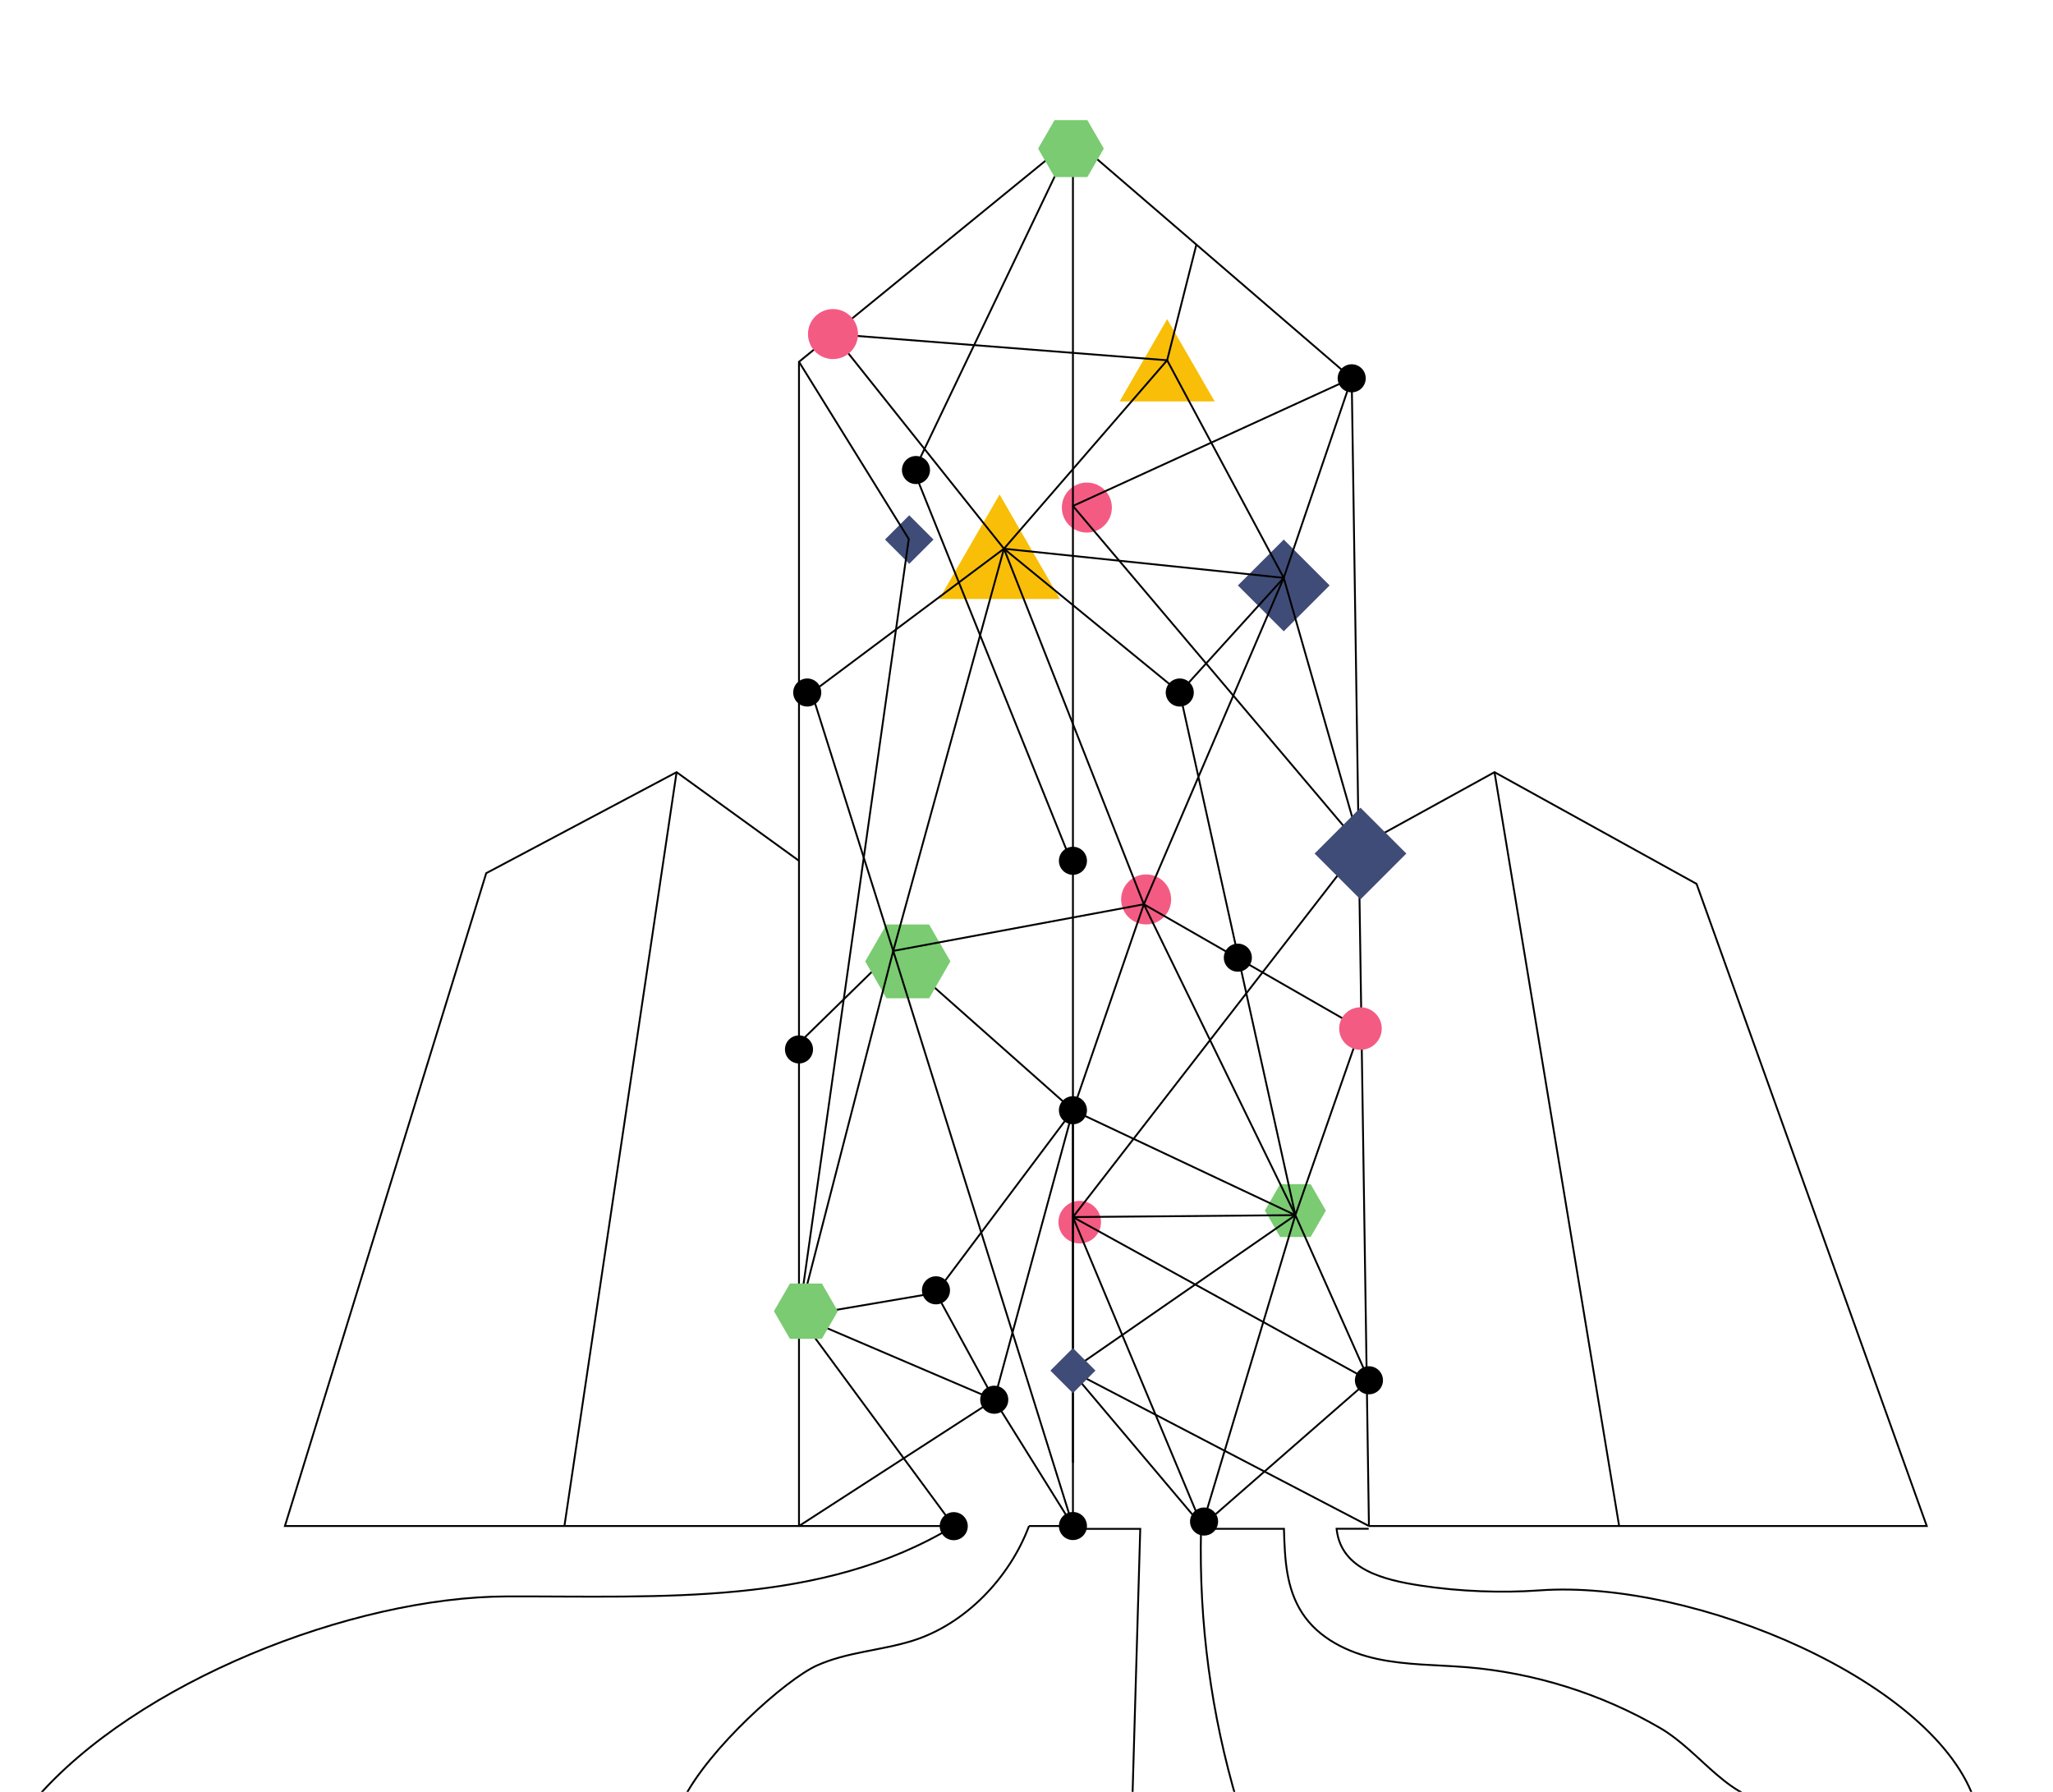 <svg viewBox="0 0 550 480" xmlns="http://www.w3.org/2000/svg" id="Layer_1">
  <defs>
    <style>
      .cls-1 {
        fill: #7acb71;
      }

      .cls-2 {
        fill: #f45b83;
      }

      .cls-3 {
        stroke-linejoin: round;
      }

      .cls-3, .cls-4 {
        fill: none;
        stroke: #000;
        stroke-width: .5px;
      }

      .cls-5 {
        fill: #3f4c77;
      }

      .cls-4 {
        stroke-miterlimit: 10;
      }

      .cls-6 {
        fill: #f8be08;
      }
    </style>
  </defs>
  <line y2="408.79" x2="366.74" y1="367.15" x1="286.89" class="cls-3"></line>
  <polyline points="255.75 408.79 214.05 408.79 266.36 374.96 250.75 346.33 287.44 297.41 239.3 254.73 214.05 279.41" class="cls-3"></polyline>
  <line y2="408.79" x2="275.68" y1="408.79" x1="287.44" class="cls-3"></line>
  <line y2="408.79" x2="322.57" y1="408.79" x1="321.58" class="cls-3"></line>
  <path d="M255.57,408.79c-35.51,21.55-78.27,18.74-119.81,18.86-41.54.12-99.35,22.99-126.41,54.5h173.61" class="cls-4"></path>
  <path d="M183,482.16c6.9-13.81,27.51-32.25,35.85-36.01,8.06-3.63,17.19-3.99,25.63-6.63,14.15-4.43,26-16.85,31.2-30.74" class="cls-4"></path>
  <path d="M287.44,409.55h18.03v.11c-.7,23.72-1.4,48.53-2.1,72.26v1.12h28.18c-7.11-23.84-10.36-48.31-9.8-73.19l.02-.31h22.21v.26c.23,7.91.58,15.66,4.88,22.3,4.37,6.75,12.18,10.58,20.04,12.28,7.86,1.7,15.98,1.58,23.99,2.23,18.17,1.49,35.99,7.08,51.76,16.23,11.44,6.64,18.6,20.19,32.4,20.19h52.17c-10.11-32.28-75.26-60.01-116.77-57-10.25.74-21.53.28-31.69-1.26s-21.31-4.33-22.64-14.87l-.04-.37h8.59" class="cls-4"></path>
  <polyline points="214.05 408.79 76.33 408.79 130.26 233.91 181.26 206.85 214.05 230.59" class="cls-4"></polyline>
  <polyline points="364.47 226.62 400.38 206.85 454.51 236.77 516.18 408.79 366.74 408.79" class="cls-4"></polyline>
  <line y2="408.79" x2="151.21" y1="206.85" x1="181.26" class="cls-4"></line>
  <line y2="408.79" x2="433.77" y1="206.85" x1="400.38" class="cls-4"></line>
  <polyline points="214.05 408.79 214.05 96.92 287.44 37.06 362.12 101.34 366.74 408.79" class="cls-4"></polyline>
  <circle r="5.7" cy="327.39" cx="289.26" class="cls-2"></circle>
  <circle r="6.7" cy="240.94" cx="307.05" class="cls-2"></circle>
  <polygon points="351.12 317.21 342.95 317.21 338.86 324.29 342.95 331.36 351.12 331.36 355.2 324.29 351.12 317.21" class="cls-1"></polygon>
  <rect transform="translate(-30.86 214.58) rotate(-45)" height="9.19" width="9.19" y="139.94" x="239" class="cls-5"></rect>
  <circle r="6.7" cy="135.97" cx="291.17" class="cls-2"></circle>
  <polygon points="248.91 247.65 237.49 247.65 231.79 257.53 237.49 267.42 248.91 267.42 254.61 257.53 248.91 247.65" class="cls-1"></polygon>
  <polygon points="267.79 132.45 251.61 160.46 283.96 160.46 267.79 132.45" class="cls-6"></polygon>
  <rect transform="translate(-10.16 289.11) rotate(-45)" height="17.38" width="17.38" y="148.14" x="335.22" class="cls-5"></rect>
  <polygon points="312.68 85.48 299.95 107.53 325.41 107.53 312.68 85.48" class="cls-6"></polygon>
  <polyline points="287.44 408.79 287.44 253.69 287.44 37.06 244.86 126.14 287.44 231.96" class="cls-3"></polyline>
  <polyline points="214.05 96.92 243.46 144.39 214.05 352.58 255.51 408.83" class="cls-3"></polyline>
  <polyline points="366.74 369.75 287.44 326.03 364.47 226.62 287.44 135.54 362.12 101.34" class="cls-3"></polyline>
  <polyline points="223.16 89.49 268.96 146.99 239.3 254.73 287.44 408.79 266.36 374.96" class="cls-3"></polyline>
  <line y2="65.53" x2="320.51" y1="96.51" x1="312.68" class="cls-3"></line>
  <polyline points="239.3 254.73 217.44 185.51 268.96 146.99" class="cls-3"></polyline>
  <polyline points="347.03 325.51 287.44 326.03 322.04 408.79" class="cls-3"></polyline>
  <polyline points="364.47 226.62 343.91 154.8 362.12 101.34" class="cls-3"></polyline>
  <polyline points="214.05 352.58 266.36 374.96 287.44 297.41 287.44 391.87" class="cls-3"></polyline>
  <line y2="89.49" x2="223.16" y1="96.51" x1="312.68" class="cls-3"></line>
  <polyline points="268.96 146.99 316.06 185.51 347.03 325.51 287.44 297.41 306.44 242.24 364.47 275.55 347.03 325.51 366.74 369.75 322.04 408.79 347.03 325.51 306.44 242.24 343.91 154.8 312.68 96.51 268.96 146.99 343.91 154.8" class="cls-3"></polyline>
  <polyline points="347.03 325.51 286.89 367.15 322.04 408.79" class="cls-3"></polyline>
  <polyline points="268.96 146.99 306.44 242.24 239.3 254.73 214.05 352.58 250.75 346.33" class="cls-3"></polyline>
  <line y2="154.8" x2="343.91" y1="185.51" x1="316.06" class="cls-3"></line>
  <circle r="6.7" cy="89.49" cx="223.16" class="cls-2"></circle>
  <rect transform="translate(-54.93 324.69) rotate(-45)" height="17.38" width="17.38" y="219.96" x="355.78" class="cls-5"></rect>
  <circle r="3.76" cy="185.51" cx="216.26"></circle>
  <circle r="3.76" cy="281.12" cx="214.05"></circle>
  <circle r="3.76" cy="185.51" cx="316.06"></circle>
  <circle r="3.76" cy="230.59" cx="287.44"></circle>
  <circle r="3.76" cy="256.54" cx="331.62"></circle>
  <circle r="3.76" cy="125.91" cx="245.39"></circle>
  <circle r="3.76" cy="369.75" cx="366.74"></circle>
  <circle r="3.76" cy="407.59" cx="322.57"></circle>
  <circle r="3.76" cy="408.79" cx="287.44"></circle>
  <circle r="3.76" cy="408.83" cx="255.51"></circle>
  <circle r="3.76" cy="101.34" cx="362.12"></circle>
  <circle r="3.76" cy="297.41" cx="287.44"></circle>
  <circle r="3.76" cy="345.65" cx="250.75"></circle>
  <circle r="3.76" cy="374.96" cx="266.36"></circle>
  <rect transform="translate(-175.43 310.79) rotate(-45)" height="8.54" width="8.54" y="362.88" x="283.17" class="cls-5"></rect>
  <circle r="5.7" cy="275.53" cx="364.47" class="cls-2"></circle>
  <polygon points="291.31 32.18 282.51 32.18 278.11 39.8 282.51 47.43 291.31 47.43 295.71 39.8 291.31 32.18" class="cls-1"></polygon>
  <polygon points="220.18 343.83 211.62 343.83 207.34 351.24 211.62 358.65 220.18 358.65 224.46 351.24 220.18 343.83" class="cls-1"></polygon>
</svg>